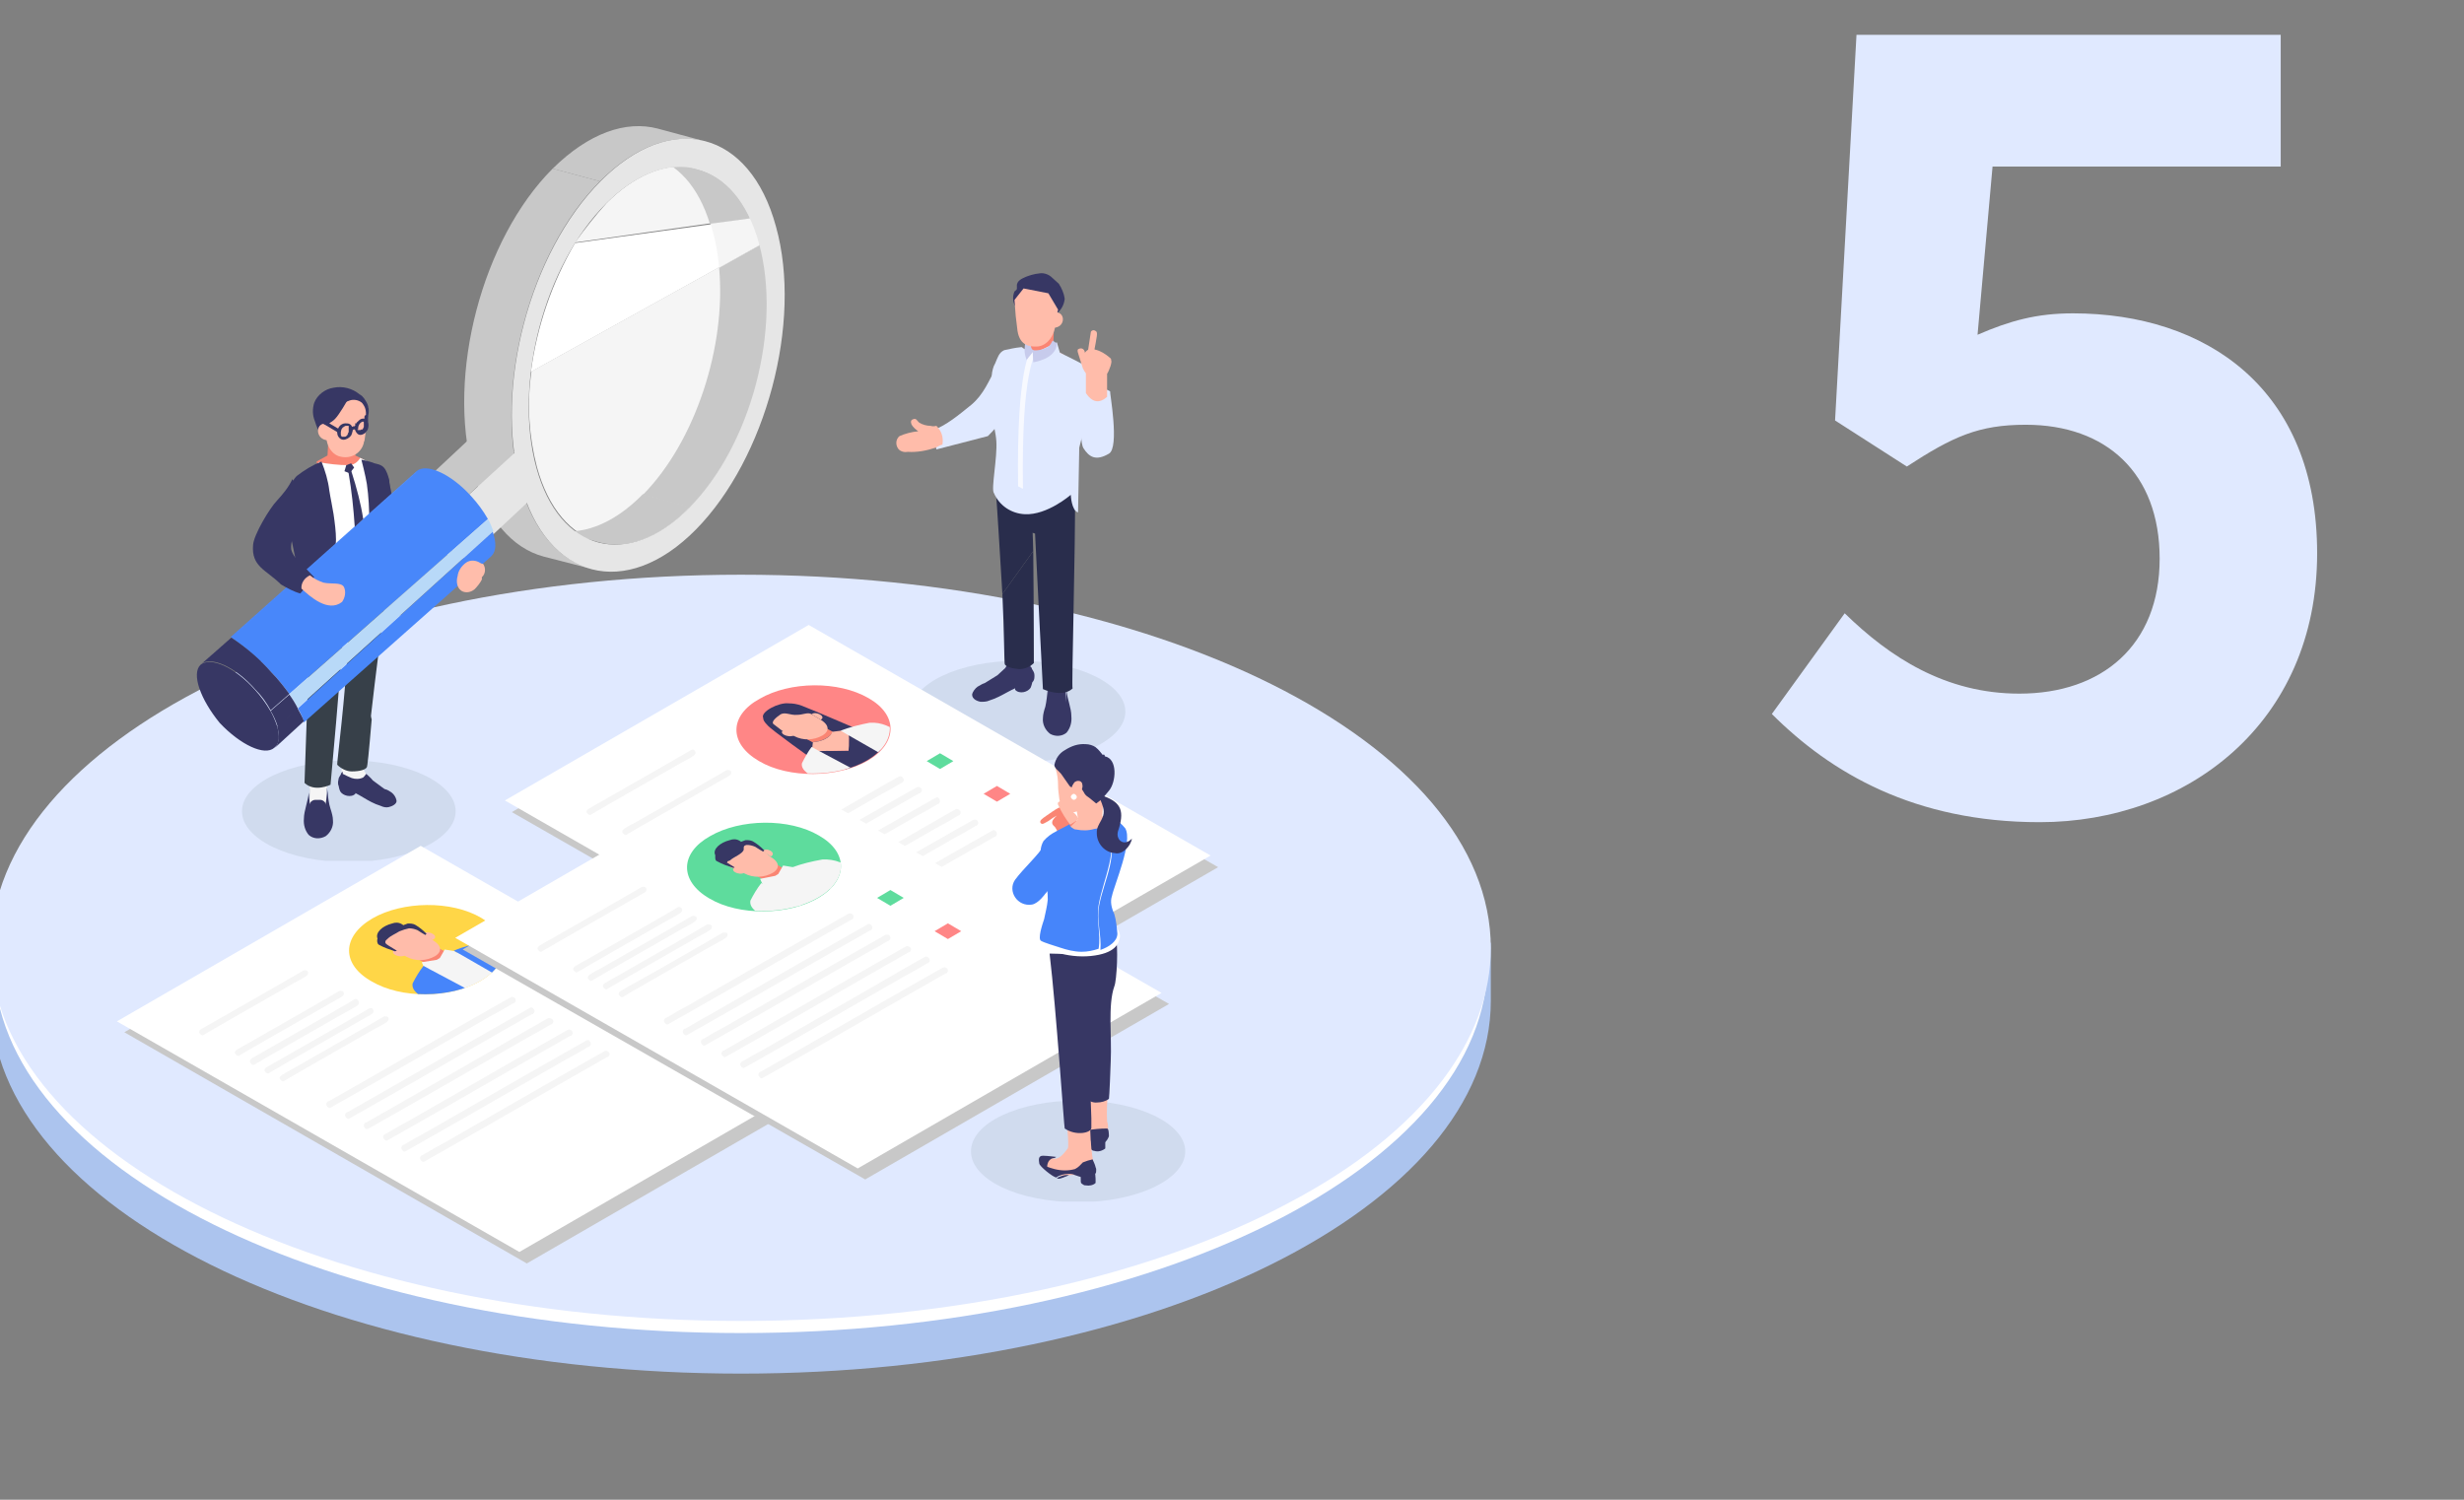 <?xml version="1.0" encoding="UTF-8"?>
<svg id="_レイヤー_1" data-name="レイヤー_1" xmlns="http://www.w3.org/2000/svg" xmlns:xlink="http://www.w3.org/1999/xlink" version="1.1" viewBox="0 0 460 280">
  <rect x="0" y="0" width="460" height="280" fill="#808080" stroke="none"/>
  <!-- Generator: Adobe Illustrator 29.0.0, SVG Export Plug-In . SVG Version: 2.1.0 Build 186)  -->
  <defs>
    <style>
      .st0 {
        fill: none;
      }

      .st1 {
        fill: #4685fa;
      }

      .st2 {
        fill: #ffbdab;
      }

      .st3 {
        fill: #373764;
      }

      .st4 {
        fill: #b8d9f8;
      }

      .st5 {
        fill: #ff8686;
      }

      .st6 {
        fill: #e6e6e6;
      }

      .st7 {
        fill: #ffdbc7;
      }

      .st8 {
        fill: #292d4c;
      }

      .st9 {
        fill: #d0dbee;
      }

      .st10 {
        fill: #5edc9d;
      }

      .st11 {
        fill: #fa8775;
      }

      .st12 {
        clip-path: url(#clippath-1);
      }

      .st13 {
        clip-path: url(#clippath-3);
      }

      .st14 {
        clip-path: url(#clippath-4);
      }

      .st15 {
        clip-path: url(#clippath-2);
      }

      .st16 {
        clip-path: url(#clippath-7);
      }

      .st17 {
        clip-path: url(#clippath-6);
      }

      .st18 {
        clip-path: url(#clippath-8);
      }

      .st19 {
        clip-path: url(#clippath-5);
      }

      .st20 {
        fill: #ffd647;
      }

      .st21 {
        fill: #f7f9ff;
      }

      .st22 {
        fill: #fff;
      }

      .st23 {
        fill: #39487e;
      }

      .st24 {
        fill: #545478;
      }

      .st25 {
        fill: #374049;
      }

      .st26 {
        fill: #ffbcaa;
      }

      .st27 {
        fill: #ff9274;
      }

      .st28 {
        fill: #fa8573;
      }

      .st29 {
        fill: #e0e9ff;
      }

      .st30 {
        fill: #f5f5f5;
      }

      .st31 {
        fill: #c7cbec;
      }

      .st32 {
        fill: #4887fa;
      }

      .st33 {
        fill: #acc4ee;
      }

      .st34 {
        fill: #c8c8c8;
      }

      .st35 {
        clip-path: url(#clippath);
      }
    </style>
    <clipPath id="clippath">
      <rect class="st0" x="170.09" y="123.367" width="40.113" height="18.757"/>
    </clipPath>
    <clipPath id="clippath-1">
      <rect class="st0" x="181.271" y="205.576" width="40.113" height="18.757"/>
    </clipPath>
    <clipPath id="clippath-2">
      <rect class="st0" x="45.176" y="141.962" width="40.113" height="18.757"/>
    </clipPath>
    <clipPath id="clippath-3">
      <rect class="st0" x="95.55" y="118.85" width="131.864" height="75.819"/>
    </clipPath>
    <clipPath id="clippath-4">
      <path class="st0" d="M141.802,130.411c-5.537,3.277-5.65,8.475-.113,11.638,5.537,3.164,14.689,3.164,20.226-.113,5.537-3.277,5.65-8.475.113-11.638-3.051-1.582-6.554-2.486-10.056-2.373-3.616,0-7.006.791-10.169,2.486Z"/>
    </clipPath>
    <clipPath id="clippath-5">
      <rect class="st0" x="23.209" y="159.951" width="131.864" height="75.819"/>
    </clipPath>
    <clipPath id="clippath-6">
      <path class="st0" d="M69.461,171.625c-5.65,3.277-5.65,8.475-.113,11.638,5.537,3.164,14.689,3.164,20.339-.113,5.65-3.277,5.65-8.475.113-11.638-3.051-1.582-6.554-2.486-10.056-2.373-3.616-.113-7.119.791-10.282,2.486Z"/>
    </clipPath>
    <clipPath id="clippath-7">
      <rect class="st0" x="86.381" y="144.497" width="131.864" height="75.819"/>
    </clipPath>
    <clipPath id="clippath-8">
      <path class="st0" d="M132.52,155.944c-5.537,3.277-5.65,8.475-.113,11.751,5.537,3.277,14.689,3.164,20.339-.113,5.65-3.277,5.65-8.475.113-11.751-3.051-1.582-6.554-2.486-10.056-2.373-3.616,0-7.119.904-10.282,2.486Z"/>
    </clipPath>
  </defs>
  <g>
    <rect class="st0" x="301.682" width="160" height="160"/>
    <path class="st29" d="M330.783,133.3l13.6-18.8c8.399,8.199,18.8,15,32.6,15,15.399,0,26.199-9,26.199-25.2,0-16-10-24.999-24.999-24.999-8.8,0-13.601,2.199-22.2,7.8l-13.399-8.601,4-71.999h79.198v24.6h-53.799l-2.8,31.4c6-2.601,11-4,17.8-4,24.799,0,45.599,13.999,45.599,44.799,0,31.8-24.399,50.199-51.799,50.199-23.399,0-38.999-9.2-49.999-20.199Z"/>
  </g>
  <g>
    <rect class="st0" x="-1.682" width="280" height="280"/>
    <g id="_グループ_11916" data-name="グループ_11916">
      <g id="_グループ_11897" data-name="グループ_11897">
        <g id="_グループ_11896" data-name="グループ_11896">
          <path id="_パス_111280" data-name="パス_111280" class="st28" d="M198.205,68.767c-1.582.339-3.277.678-4.746,1.243-.113.113-.339.226-.452.339-.452,0-.678-.113-1.017-.452-.678-.565-.791-1.808-1.582-2.486l-.452-1.469,1.582-.791v-2.147l5.198-1.469c0,.113-.113,3.503-.113,3.616l2.034,1.13-.452,2.486Z"/>
          <path id="_パス_111281" data-name="パス_111281" class="st3" d="M197.188,53.287l-1.356-1.356c-1.13-1.017-3.277-.226-4.633.452-.452.226-.678.565-.678.904,0,.113.113.339.113.452,0,.339-.339.565-.565.678-.452.565,0,2.147,0,2.147,1.13-.904,2.373-1.469,3.729-1.921.452,0,.904-.339,1.356-.226,1.13.565,1.243,2.599,1.695,3.616.565-.565,1.017-1.243,1.243-1.921-.113-1.017-.339-1.921-.904-2.825"/>
          <path id="_パス_111282" data-name="パス_111282" class="st3" d="M197.64,52.948l-1.243-1.13c-.565-.565-1.469-.904-2.26-.791-1.13.113-2.26.452-3.164.904-.452.226-1.017.565-1.13,1.243v.565s0,.226,0,.113h0v.113c-.113.226-.339.339-.452.452-.339.791-.339,1.695,0,2.486.113.339.452.565.791.452,0,0,.113,0,.113-.113.791-.565,1.695-1.13,2.599-1.582.226-.113.339-.113.452-.226q.113,0,.226-.113h.113c.113,0-.226,0,.113,0,.226,0,.452-.113.565-.113s.339-.113.452-.113c-.113,0,.113,0,.113,0-.113-.113.113.113.113.113.113.113.226.226.226.339.113.226.226.565.339.791.226.678.452,1.469.678,2.034.226.339.565.452.904.226l.113-.113c.791-.565,1.356-1.582,1.469-2.712-.113-.904-.565-2.034-1.13-2.825-.226-.226-.565-.226-.904,0-.226.226-.226.565,0,.904.113.113.226.339.226.452.113.226.113.339.226.565.113.452.226.678.226,1.13,0,.339-.113.565-.339.904-.226.339-.452.565-.791.904l1.017.113c0-.113-.113-.113-.113-.226s0,.113,0,0v-.113c-.113-.226-.113-.339-.113-.565-.113-.339-.226-.678-.339-1.017-.226-.678-.565-1.469-1.243-1.921-.452-.226-.904-.339-1.356-.113-.452.113-.678.113-1.13.226-.678.226-1.469.565-2.147,1.017-.452.339-.791.565-1.243.791l.904.452c-.113-.226-.113-.452-.113-.565-.113-.339-.113-.565,0-.904,0-.113,0,.113,0,0s0,0,0,0c.113-.113.226-.226.226-.226.226-.226.339-.452.452-.678v-.452c0-.113,0-.339,0-.226.113-.226.339-.339.452-.339.791-.452,1.582-.678,2.486-.791.565-.113,1.13,0,1.582.452l1.243,1.13c.452.452,1.356-.339.791-.904"/>
          <path id="_パス_111283" data-name="パス_111283" class="st33" d="M276.623,175.999c-10.508-33.333-68.475-58.87-138.305-58.87S10.522,142.552.013,175.999h-1.695v10.847c0,38.531,62.599,69.605,140,69.605s140-31.186,140-69.605v-10.847h-1.695Z"/>
          <path id="_パス_111284" data-name="パス_111284" class="st22" d="M277.753,179.501c0,38.305-62.486,69.379-139.435,69.379S-1.117,217.807-1.117,179.501h278.87Z"/>
          <path id="_パス_111285" data-name="パス_111285" class="st29" d="M278.318,177.016c0,8.588-3.164,16.836-8.927,24.52-6.554,8.701-16.497,16.61-29.04,23.164-25.537,13.559-61.808,21.921-102.034,21.921C61.03,246.62-1.682,215.434-1.682,177.016s62.599-69.718,140-69.718c77.288,0,140,31.186,140,69.718"/>
          <g id="_グループ_11886" data-name="グループ_11886">
            <g id="_グループ_11885" data-name="グループ_11885">
              <g class="st35">
                <g id="_グループ_11884" data-name="グループ_11884">
                  <path id="_パス_111286" data-name="パス_111286" class="st9" d="M210.09,132.859c0,5.198-8.927,9.492-20,9.492s-20-4.294-20-9.492,8.927-9.492,20-9.492,20,4.294,20,9.492"/>
                </g>
              </g>
            </g>
          </g>
          <g id="_グループ_11889" data-name="グループ_11889">
            <g id="_グループ_11888" data-name="グループ_11888">
              <g class="st12">
                <g id="_グループ_11887" data-name="グループ_11887">
                  <path id="_パス_111287" data-name="パス_111287" class="st9" d="M221.271,214.955c0,5.198-8.927,9.492-20,9.492s-20-4.181-20-9.492,8.927-9.492,20-9.492,20,4.294,20,9.492"/>
                </g>
              </g>
            </g>
          </g>
          <g id="_グループ_11892" data-name="グループ_11892">
            <g id="_グループ_11891" data-name="グループ_11891">
              <g class="st15">
                <g id="_グループ_11890" data-name="グループ_11890">
                  <path id="_パス_111288" data-name="パス_111288" class="st9" d="M85.063,151.454c0,5.198-8.927,9.492-20,9.492s-19.887-4.294-19.887-9.492,8.927-9.492,20-9.492,19.887,4.294,19.887,9.492"/>
                </g>
              </g>
            </g>
          </g>
          <path id="_パス_111289" data-name="パス_111289" class="st24" d="M198.318,130.914h-2.147c-.452,0-.565-.339-.565-.565v-1.695c0-.339.339-1.017.565-1.017h2.147c.339,0,.565.678.565,1.017v1.695c0,.226-.226.565-.565.565"/>
          <path id="_パス_111290" data-name="パス_111290" class="st3" d="M195.719,132.27v-4.068l-.113-2.712,3.277-.226.113,7.006h-3.277Z"/>
          <path id="_パス_111291" data-name="パス_111291" class="st3" d="M195.606,128.654c-.113,1.13-.226,2.26-.452,3.277-.226.678-.452,1.469-.452,2.147-.113,1.13.452,2.26,1.356,2.938,1.017.565,2.26.452,3.051-.226.678-.791,1.017-1.921.904-3.051,0-1.582-.791-3.277-.904-4.859l-.226,2.486-2.825.339-.452-3.051Z"/>
          <path id="_パス_111292" data-name="パス_111292" class="st3" d="M197.753,132.383h-.904c-.565,0-1.13-.452-1.13-1.017s.452-1.13,1.017-1.13h1.017c.565,0,1.13.452,1.017,1.13.113.452-.452,1.017-1.017,1.017"/>
          <path id="_パス_111293" data-name="パス_111293" class="st3" d="M186.454,126.62l1.582-2.486.226-2.825,4.181-.339-.113,4.633-5.876,1.017Z"/>
          <path id="_パス_111294" data-name="パス_111294" class="st8" d="M192.781,98.937l.339.113.339-8.814-7.684-.339c.452,5.311.904,13.898,1.356,21.017l5.763-8.023c0-1.243-.113-2.599-.113-3.955"/>
          <path id="_パス_111295" data-name="パス_111295" class="st8" d="M200.691,91.366l-8.927-1.017v8.814l1.469.452c.452,9.492,1.469,29.04,1.469,29.04,0,0,3.616,1.695,5.537-.113-.226-.113.565-26.554.452-37.175"/>
          <path id="_パス_111296" data-name="パス_111296" class="st3" d="M189.618,127.863c0,.226-.113.565-.113.904.791.904,2.486.452,2.938-.452.226-.565.339-1.243.452-1.808l-3.277,1.356Z"/>
          <path id="_パス_111297" data-name="パス_111297" class="st3" d="M186.228,126.055c.339-.339,1.356-1.243,1.356-1.243.226.339.452.565.565.791.678.339,1.469.452,2.26.113.565-.226,1.243-.452,1.808-.791,0,0-.113-.452.226-.452.113.113.226.339.226.452.226.339.452.678.452,1.13s0,.791-.226,1.13c-.452.452-.904.565-1.469.678-2.599.565-4.181,2.147-6.78,2.938-.452.226-1.13.226-1.582.226-.565-.113-1.582-.452-1.582-1.356.113-.565.565-1.13,1.017-1.469.678-.339.678-.452,1.356-.678l2.373-1.469Z"/>
          <path id="_パス_111298" data-name="パス_111298" class="st22" d="M192.668,69.332c.565-.113.678-.791,1.017-2.034l-2.034-.452c-.339.678-.452,1.469-.339,2.373.452.113.904.113,1.356.113"/>
          <path id="_パス_111299" data-name="パス_111299" class="st29" d="M205.324,73.626c-.113-2.034-.339-3.39-1.243-4.294-.904-1.017-5.876-3.277-6.215-3.503l-.565-1.921-4.407,2.147-2.034-1.13v-.113h-.226c-1.13.113-2.147.339-3.164.565-1.017.452-1.243,1.469-1.695,2.486-.339.565-.452,1.13-.565,1.695-.226,1.356.452,1.808.452,3.277,0,1.695-.226,3.503-.226,5.085,0,1.695.452,2.712.565,4.407.226,3.051-1.017,9.04-.452,9.718,1.017,2.373,3.277,3.842,5.763,3.955,4.181.226,8.588-3.616,8.588-3.616,0,0,.113,2.938,1.356,3.277l.226-12.09c.452-2.034,1.13-3.955,2.034-5.876.678-1.243,1.356-2.599,1.808-4.068"/>
          <path id="_パス_111300" data-name="パス_111300" class="st29" d="M186.115,79.501c1.13-1.13,2.147-1.921,2.486-3.616l-2.486-7.571c-1.582,2.938-2.486,5.311-4.746,7.232-2.373,1.921-4.633,3.842-7.345,4.859-.339.113.678,2.599.791,3.503l9.605-2.486c.678-.678,1.243-1.243,1.695-1.921"/>
          <path id="_パス_111301" data-name="パス_111301" class="st26" d="M174.815,79.501c-.452.113-.678.113-1.13,0-.678,0-1.469-.226-2.034-.565-.452-.339-.565-.904-1.13-.678-.452.113-.565.452-.339,1.017.339.565.791.904,1.243,1.243-1.243.113-2.486.452-3.503.904-.678.565-.791,1.582-.226,2.373h0c.452.565,1.243.678,1.808.565,1.695.113,3.503-.226,5.198-.791.452-.226.791-.452,1.243-.565.226-1.469-.226-2.599-1.13-3.503"/>
          <path id="_パス_111302" data-name="パス_111302" class="st8" d="M192.894,102.891l-5.763,8.023c.339,6.667.339,12.994.452,13.107.226.452,1.243.791,2.712.904,1.017,0,2.034-.452,2.712-1.13,0,.226,0-10.734-.113-20.904"/>
          <path id="_パス_111303" data-name="パス_111303" class="st29" d="M207.019,84.699c-2.486,1.469-3.729.565-4.746-1.017-1.017-1.582-.113-11.299-.113-11.299,0,0,1.582-1.243,5.085.678-.113.113,1.808,10.508-.226,11.638"/>
          <path id="_パス_111304" data-name="パス_111304" class="st26" d="M201.369,65.151c.452-.226.904-.113,1.13.452v.113l.904,1.921c.226.339,1.243.791.791,1.017l-.904,1.243c-.226.226-.791-.339-1.13-1.13l-.678-2.147c-.113-.452-.565-1.356-.113-1.469"/>
          <path id="_パス_111305" data-name="パス_111305" class="st26" d="M203.629,66.168l-.113-.339c-.339-.113-.452.339-.452,0l.565-3.729c0-.339.339-.452.565-.452.113,0,.339.113.452.226.339.226,0,1.469-.113,2.26-.113.565-.339,1.808-.452,2.373-.113.226-.113-.226-.452-.339"/>
          <path id="_パス_111306" data-name="パス_111306" class="st26" d="M207.358,67.185s-.565-.339-.678-.339c-.904-.113-.791,1.017-1.13,1.695h-2.712v.113c-.113-.113-.339-.339-.452-.565l-.113-.113c0,.565.226,1.13.452,1.582v3.842c1.13,1.695,2.486,2.034,3.955.678v-4.294c.339-.452,1.13-2.486.678-2.599"/>
          <path id="_パス_111307" data-name="パス_111307" class="st26" d="M207.132,66.733c-.791-.678-1.695-1.243-2.712-1.469-.678-.339-1.582,0-1.921.678,0,.113-.113.226-.113.226h-.339l.113,1.582s0,1.582.904,1.695h.226c.452.452,1.243.565,1.808.452.678-.226,1.017-1.695,1.469-2.147.452-.339,1.356-.452.565-1.017"/>
          <g id="_グループ_11895" data-name="グループ_11895">
            <g id="_グループ_11894" data-name="グループ_11894">
              <g class="st13">
                <g id="_グループ_11893" data-name="グループ_11893">
                  <path id="_パス_111308" data-name="パス_111308" class="st34" d="M170.691,194.669l56.723-32.768-75.141-43.051-56.723,32.768,75.141,43.051Z"/>
                </g>
              </g>
            </g>
          </g>
          <path id="_パス_111309" data-name="パス_111309" class="st22" d="M169.279,192.496l56.723-32.768-75.028-43.051-56.723,32.768,75.028,43.051Z"/>
          <path id="_パス_111310" data-name="パス_111310" class="st30" d="M128.94,140.066l-1.921,1.13-4.52,2.599-5.537,3.164-4.746,2.712c-.791.452-1.469.791-2.373,1.356h0c-.339.226-.452.565-.226.791.226.339.565.452.791.226l1.921-1.13,4.52-2.599,5.537-3.164,4.746-2.712c.791-.452,1.582-.791,2.373-1.356h0c.339-.226.452-.565.226-.904-.113-.226-.452-.339-.791-.113"/>
          <path id="_パス_111311" data-name="パス_111311" class="st30" d="M135.606,143.795l-1.921,1.13-4.52,2.599-5.537,3.164-4.746,2.712c-.791.452-1.582.791-2.373,1.356h0c-.339.226-.452.565-.226.791.226.339.565.452.791.226h0l1.921-1.13,4.52-2.599,5.537-3.164,4.746-2.712c.791-.452,1.469-.791,2.373-1.356h0c.339-.226.452-.565.226-.904-.113-.113-.565-.226-.791-.113"/>
          <path id="_パス_111312" data-name="パス_111312" class="st30" d="M138.431,145.49l-1.921,1.13-4.52,2.599-5.537,3.164-4.746,2.712c-.791.452-1.582.791-2.373,1.356h0c-.339.226-.452.565-.226.791.226.339.565.452.791.226l1.921-1.13,4.52-2.599,5.537-3.164,4.746-2.712c.791-.452,1.469-.791,2.373-1.356h0c.339-.226.452-.565.226-.904-.226-.226-.452-.226-.791-.113"/>
          <path id="_パス_111313" data-name="パス_111313" class="st30" d="M141.143,147.072l-1.921,1.13-4.52,2.599-5.537,3.164-4.746,2.712c-.791.452-1.582.791-2.373,1.356h0c-.339.226-.452.565-.226.791.226.339.565.452.791.226l1.921-1.13,4.52-2.599,5.537-3.164,4.746-2.712c.791-.452,1.582-.791,2.373-1.356h0c.339-.226.452-.565.226-.904-.113-.226-.452-.339-.791-.113"/>
          <path id="_パス_111314" data-name="パス_111314" class="st30" d="M143.968,148.654l-1.921,1.13-4.52,2.599-5.537,3.164-4.746,2.712c-.791.452-1.582.791-2.373,1.356h0c-.339.226-.452.565-.226.791.226.339.565.452.791.226l1.921-1.13,4.52-2.599,5.537-3.164,4.746-2.712c.791-.452,1.582-.791,2.373-1.356h0c.339-.226.452-.565.226-.904-.113-.113-.565-.226-.791-.113"/>
          <path id="_パス_111315" data-name="パス_111315" class="st30" d="M167.697,145.038l-3.39,1.921-8.023,4.633c-3.277,1.921-6.554,3.729-9.831,5.65l-8.475,4.859c-1.469.791-2.712,1.469-4.181,2.373h-.113c-.339.226-.452.565-.226.904s.452.452.791.226l3.39-1.921,8.136-4.633,9.831-5.65,8.475-4.859c1.469-.791,2.712-1.469,4.181-2.373h.113c.339-.226.452-.565.226-.904-.226-.339-.565-.452-.904-.226"/>
          <path id="_パス_111316" data-name="パス_111316" class="st30" d="M171.2,146.959l-3.39,1.921-8.136,4.633-9.831,5.65-8.475,4.859c-1.469.791-2.712,1.582-4.181,2.373h-.113c-.339.226-.452.565-.226.904s.452.452.791.226l3.39-1.921,8.136-4.633,9.831-5.65,8.475-4.859c1.469-.791,2.712-1.582,4.181-2.373h.113c.339-.226.452-.565.226-.904-.226-.226-.565-.339-.791-.226"/>
          <path id="_パス_111317" data-name="パス_111317" class="st30" d="M174.589,148.993l-3.39,1.921-8.136,4.633-9.831,5.65-8.475,4.859c-1.469.791-2.712,1.469-4.181,2.373h-.113c-.339.226-.452.565-.226.904s.452.452.791.226l3.39-1.921,8.136-4.633,9.831-5.65,8.475-4.859c1.469-.791,2.712-1.469,4.181-2.373h.113c.339-.226.452-.565.226-.904-.113-.339-.452-.452-.791-.226"/>
          <path id="_パス_111318" data-name="パス_111318" class="st30" d="M178.318,151.14l-3.39,1.921-8.023,4.633-9.831,5.65-8.475,4.859c-1.469.791-2.712,1.582-4.181,2.373h-.113c-.339.226-.452.565-.226.904s.565.452.791.226l3.39-1.921,8.136-4.633,9.831-5.65,8.475-4.859c1.469-.791,2.712-1.469,4.181-2.373h.113c.339-.226.452-.565.226-.904-.226-.339-.678-.452-.904-.226"/>
          <path id="_パス_111319" data-name="パス_111319" class="st30" d="M181.708,153.061l-3.39,1.921-8.136,4.633-9.831,5.65-8.475,4.859c-1.469.791-2.712,1.582-4.181,2.373h-.113c-.339.226-.452.565-.226.904s.452.452.791.226l3.39-1.921,8.136-4.633,9.831-5.65,8.475-4.859c1.469-.791,2.712-1.469,4.181-2.373h.113c.339-.226.452-.565.226-.904,0-.226-.452-.339-.791-.226"/>
          <path id="_パス_111320" data-name="パス_111320" class="st30" d="M185.211,155.095l-3.39,1.921-8.136,4.633-9.831,5.65-8.475,4.859c-1.469.791-2.712,1.582-4.181,2.373h-.113c-.339.226-.452.565-.226.904s.565.452.791.226l3.39-1.921,8.136-4.633,9.831-5.65,8.475-4.859c1.469-.791,2.712-1.469,4.181-2.373h.113c.339-.226.452-.565.226-.904-.226-.339-.452-.452-.791-.226"/>
          <path id="_パス_111321" data-name="パス_111321" class="st5" d="M141.708,142.1c5.537,3.277,14.689,3.164,20.339-.113,5.537-3.277,5.65-8.475.113-11.638-5.65-3.277-14.689-3.164-20.339.113-5.763,3.164-5.763,8.362-.113,11.638"/>
        </g>
      </g>
      <g id="_グループ_11899" data-name="グループ_11899">
        <g class="st14">
          <g id="_グループ_11898" data-name="グループ_11898">
            <path id="_パス_111322" data-name="パス_111322" class="st3" d="M142.48,134.027c-.565-1.13,2.938-2.938,4.746-2.712.791,0,1.582.113,2.486.452,1.017.339,11.525,4.859,11.525,4.859l-4.068,1.582-2.034,1.582-3.164,2.147s-8.136-5.763-8.701-6.554c-.678-.678-.791-1.017-.791-1.356"/>
            <path id="_パス_111323" data-name="パス_111323" class="st3" d="M158.412,140.129h.339-.339c.113-1.243,0-2.373.113-3.616l6.893,4.068-6.215,3.729-7.232-4.068,6.441-.113Z"/>
            <path id="_パス_111324" data-name="パス_111324" class="st28" d="M151.632,138.547l-1.243-.678,3.616-2.034,1.469.791c-.339.904-2.147,1.921-3.842,1.921"/>
            <path id="_パス_111325" data-name="パス_111325" class="st26" d="M151.632,139.677l.113-1.017h.113l-.226-.113c1.695,0,3.503-.904,3.729-1.921h0l1.808-.226h.904l.452.226c-.113,1.243,0,2.373-.113,3.503l-6.554.113-.339-.226.113-.339Z"/>
            <path id="_パス_111326" data-name="パス_111326" class="st26" d="M151.519,133.349c.565.339,1.13.678,1.695,1.017,2.147,1.356,1.13,2.486.339,2.938-1.582.904-3.616,1.017-5.311.113-.678-.452-2.26-1.017-2.26-1.017l-1.469-1.13c-.791-.452.565-1.469,1.243-1.921.904-.452,1.808.226,3.051.113,1.13,0,2.034-.565,2.712-.113"/>
            <path id="_パス_111327" data-name="パス_111327" class="st30" d="M154.005,146.23c-3.051-1.469-4.52-2.486-4.294-3.729.565-1.13,1.13-2.147,1.808-3.051l1.243.678,7.006,3.729.113.113-4.859,2.825c-.339-.226-.791-.452-1.017-.565"/>
            <path id="_パス_111328" data-name="パス_111328" class="st26" d="M146.435,136.287l1.808,1.017c-1.243.565-3.164-.565-1.808-1.017"/>
            <path id="_パス_111329" data-name="パス_111329" class="st26" d="M151.519,133.349c.791-.678,2.825.452,1.695,1.017l-1.695-1.017Z"/>
            <path id="_パス_111330" data-name="パス_111330" class="st30" d="M168.694,137.304c-2.486-1.695-4.068-2.486-6.328-2.373-1.808.339-3.616.791-5.424,1.469l1.13.678,6.328,3.616s.226-.113.226,0l4.746-2.712c-.113-.339-.452-.452-.678-.678"/>
          </g>
        </g>
      </g>
      <g id="_グループ_11904" data-name="グループ_11904">
        <g id="_グループ_11903" data-name="グループ_11903">
          <path id="_パス_111332" data-name="パス_111332" class="st10" d="M175.493,143.569l2.486-1.469-2.486-1.469-2.486,1.469,2.486,1.469Z"/>
          <path id="_パス_111333" data-name="パス_111333" class="st5" d="M186.115,149.671l2.486-1.469-2.486-1.469-2.486,1.469,2.486,1.469Z"/>
          <g id="_グループ_11902" data-name="グループ_11902">
            <g id="_グループ_11901" data-name="グループ_11901">
              <g class="st19">
                <g id="_グループ_11900" data-name="グループ_11900">
                  <path id="_パス_111334" data-name="パス_111334" class="st34" d="M98.35,235.883l56.723-32.768-75.141-43.164-56.723,32.768,75.141,43.164Z"/>
                </g>
              </g>
            </g>
          </g>
          <path id="_パス_111335" data-name="パス_111335" class="st22" d="M96.962,233.739l56.723-32.768-75.141-43.051-56.723,32.768,75.141,43.051Z"/>
          <path id="_パス_111336" data-name="パス_111336" class="st30" d="M56.623,181.196l-1.921,1.13-4.52,2.599-5.537,3.164-4.746,2.712c-.791.452-1.469.791-2.373,1.356h0c-.339.226-.452.565-.226.791.226.339.565.452.791.226l1.921-1.13,4.52-2.599,5.537-3.164,4.746-2.712c.791-.452,1.582-.791,2.373-1.356h0c.339-.226.452-.565.226-.904-.113-.113-.452-.226-.791-.113"/>
          <path id="_パス_111337" data-name="パス_111337" class="st30" d="M63.29,185.038l-1.921,1.13-4.52,2.599-5.537,3.164-4.746,2.712c-.791.452-1.469.791-2.373,1.356h0c-.339.226-.452.565-.226.791.226.339.565.452.791.226l1.921-1.13,4.52-2.599,5.537-3.164,4.746-2.712c.791-.452,1.469-.791,2.373-1.356h0c.339-.226.452-.565.226-.904-.113-.113-.452-.226-.791-.113"/>
          <path id="_パス_111338" data-name="パス_111338" class="st30" d="M66.115,186.62l-1.921,1.13-4.52,2.599-5.537,3.164-4.746,2.712c-.791.452-1.469.791-2.373,1.356h0c-.339.226-.452.565-.226.904.226.339.452.452.791.226l1.921-1.13,4.52-2.599,5.537-3.164,4.746-2.712c.791-.452,1.582-.791,2.373-1.356h0c.339-.226.452-.565.226-.904-.226-.339-.565-.452-.791-.226"/>
          <path id="_パス_111339" data-name="パス_111339" class="st30" d="M68.827,188.315l-1.921,1.13-4.52,2.599-5.537,3.164-4.746,2.712c-.791.452-1.469.791-2.373,1.356h0c-.339.226-.452.565-.226.791.226.339.565.452.791.226l1.921-1.13,4.52-2.599,5.537-3.164,4.746-2.712c.791-.452,1.469-.791,2.373-1.356h0c.339-.226.452-.565.226-.904-.113-.226-.452-.339-.791-.113"/>
          <path id="_パス_111340" data-name="パス_111340" class="st30" d="M71.652,189.784l-1.921,1.13-4.52,2.599-5.537,3.164-4.746,2.712c-.791.452-1.469.791-2.373,1.356h0c-.339.226-.452.565-.226.791.226.339.565.452.791.226l1.921-1.13,4.52-2.599,5.537-3.164,4.746-2.712c.791-.452,1.582-.791,2.373-1.356h0c.339-.226.452-.565.226-.904-.113-.113-.565-.226-.791-.113"/>
          <path id="_パス_111341" data-name="パス_111341" class="st30" d="M95.38,186.168l-3.39,1.921-8.136,4.633-9.831,5.65-8.475,4.859c-1.469.791-2.712,1.582-4.181,2.373h-.113c-.339.226-.452.565-.226.904.226.339.565.452.791.226l3.39-1.921,8.136-4.633,9.831-5.65,8.475-4.859c1.469-.791,2.712-1.469,4.181-2.373h.113c.339-.226.452-.565.226-.904-.113-.226-.565-.339-.791-.226"/>
          <path id="_パス_111342" data-name="パス_111342" class="st30" d="M98.883,188.202l-3.39,1.921-8.136,4.633-9.831,5.65-8.475,4.859c-1.469.791-2.712,1.582-4.181,2.373h-.113c-.339.226-.452.565-.226.904.226.339.452.452.791.226l3.39-1.921,8.136-4.633,9.831-5.65,8.475-4.859c1.469-.791,2.712-1.582,4.181-2.373h.113c.339-.226.452-.565.226-.904-.226-.339-.565-.452-.791-.226"/>
          <path id="_パス_111343" data-name="パス_111343" class="st30" d="M102.273,190.123l-3.39,1.921-8.023,4.633-9.831,5.65-8.475,4.859c-1.469.791-2.712,1.582-4.181,2.373h-.113c-.339.226-.452.565-.226.904.226.339.452.452.791.226l3.39-1.921,8.136-4.633,9.831-5.65,8.475-4.859c1.469-.791,2.712-1.469,4.181-2.373h.113c.339-.226.452-.565.226-.904-.226-.226-.678-.339-.904-.226"/>
          <path id="_パス_111344" data-name="パス_111344" class="st30" d="M106.002,192.27l-3.39,1.921-8.136,4.633-9.831,5.65-8.475,4.859c-1.469.791-2.712,1.469-4.181,2.373h-.113c-.339.226-.452.565-.226.904.226.339.565.452.791.226l3.39-1.921,8.136-4.633,9.831-5.65,8.475-4.859c1.469-.791,2.712-1.582,4.181-2.373h.113c.339-.226.452-.565.226-.904-.226-.226-.452-.339-.791-.226"/>
          <path id="_パス_111345" data-name="パス_111345" class="st30" d="M109.392,194.304l-3.39,1.921-8.136,4.633-9.831,5.65-8.475,4.859c-1.469.791-2.712,1.469-4.181,2.373h-.113c-.339.226-.452.565-.226.904.226.339.452.452.791.226l3.39-1.921,8.136-4.633,9.831-5.65,8.475-4.859c1.469-.791,2.712-1.469,4.181-2.373h.113c.339-.226.452-.565.226-.904-.113-.339-.452-.452-.791-.226"/>
          <path id="_パス_111346" data-name="パス_111346" class="st30" d="M112.894,196.225l-3.39,1.921-8.136,4.633-9.831,5.65-8.475,4.859c-1.469.791-2.712,1.469-4.181,2.373h-.113c-.339.226-.452.565-.226.904.226.339.565.452.791.226l3.39-1.921,8.136-4.633,9.831-5.65,8.475-4.859c1.469-.791,2.712-1.582,4.181-2.373h.113c.339-.226.452-.565.226-.904-.226-.226-.452-.339-.791-.226"/>
          <path id="_パス_111347" data-name="パス_111347" class="st20" d="M69.392,183.23c5.537,3.277,14.689,3.164,20.339-.113,5.537-3.277,5.65-8.475.113-11.751-5.537-3.277-14.689-3.164-20.339.113-5.763,3.39-5.763,8.588-.113,11.751"/>
        </g>
      </g>
      <g id="_グループ_11906" data-name="グループ_11906">
        <g class="st17">
          <g id="_グループ_11905" data-name="グループ_11905">
            <path id="_パス_111348" data-name="パス_111348" class="st28" d="M84.037,178.178l-3.729,2.147-2.26-1.243,3.729-2.147,2.26,1.243Z"/>
            <path id="_パス_111349" data-name="パス_111349" class="st26" d="M73.867,177.274c-1.469.565.678,1.808,1.921,1.017l-1.921-1.017Z"/>
            <path id="_パス_111350" data-name="パス_111350" class="st26" d="M79.291,174.449c.452.226.904.565,1.582,1.13,2.147,1.356,1.13,2.486.339,2.938-1.582.904-3.616,1.017-5.311.113-.678-.452-2.26-1.017-2.26-1.017l-2.599-1.243.339-1.13,4.746-2.599,3.164,1.808Z"/>
            <path id="_パス_111351" data-name="パス_111351" class="st26" d="M78.952,174.336c1.017-.791,3.277.452,1.808,1.13l-1.808-1.13Z"/>
            <path id="_パス_111352" data-name="パス_111352" class="st3" d="M70.478,175.24c-.452-1.13.904-2.373,2.712-2.825.565-.226,1.243-.226,1.808.113.113.113.339.113.226.226.339-.113.565-.226.904-.339.452,0,.904,0,1.356.226.791.452,1.469,1.017,2.147,1.695l-.226.226s-1.356-.791-1.469-.904c-.565-.226-1.017-.339-1.582-.339-.565.113-1.243.339-1.808.565-.678.452-1.582.791-2.147,1.356-.226.226-.452.339-.452.565-.113.339.339.565.678.791l1.469.904-.339.113c-1.017-.339-2.034-.678-3.051-1.243-.339-.226-.339-.904-.226-1.13"/>
            <path id="_パス_111353" data-name="パス_111353" class="st30" d="M79.517,180.89h-.226l-.565-1.243,2.825-.452.565-.339.904-1.582,2.034.339s0,.113.113.226l.678-.226,7.345,4.294-6.328,3.616-7.684-4.294.339-.339Z"/>
            <path id="_パス_111354" data-name="パス_111354" class="st1" d="M81.325,187.444c-3.164-1.469-4.52-2.486-4.294-3.842.565-1.13,1.243-2.26,2.034-3.277l1.243.678,7.232,3.842.113.113-5.198,2.938c-.452,0-.791-.226-1.13-.452"/>
            <path id="_パス_111355" data-name="パス_111355" class="st1" d="M97.031,178.404c-2.486-1.808-4.294-2.599-6.667-2.486-1.921.339-3.842.791-5.65,1.582l1.243.678,6.667,3.842s.226-.113.339,0l5.198-2.938c-.565-.226-.904-.452-1.13-.678"/>
          </g>
        </g>
      </g>
      <g id="_グループ_11911" data-name="グループ_11911">
        <g id="_グループ_11910" data-name="グループ_11910">
          <path id="_パス_111357" data-name="パス_111357" class="st10" d="M103.177,184.699l2.486-1.469-2.486-1.469-2.486,1.469,2.486,1.469Z"/>
          <path id="_パス_111358" data-name="パス_111358" class="st5" d="M113.798,190.914l2.599-1.469-2.599-1.469-2.486,1.469,2.486,1.469Z"/>
          <g id="_グループ_11909" data-name="グループ_11909">
            <g id="_グループ_11908" data-name="グループ_11908">
              <g class="st16">
                <g id="_グループ_11907" data-name="グループ_11907">
                  <path id="_パス_111359" data-name="パス_111359" class="st34" d="M161.523,220.203l56.723-32.768-75.141-42.938-56.723,32.768,75.141,42.938Z"/>
                </g>
              </g>
            </g>
          </g>
          <path id="_パス_111360" data-name="パス_111360" class="st22" d="M160.126,218.146l56.723-32.768-75.141-43.051-56.723,32.768,75.141,43.051Z"/>
          <path id="_パス_111361" data-name="パス_111361" class="st30" d="M119.787,165.603l-1.921,1.13-4.52,2.599-5.537,3.164-4.746,2.712c-.791.452-1.469.791-2.373,1.356h0c-.339.226-.452.565-.226.791.226.339.565.452.791.226l1.921-1.13,4.52-2.599,5.537-3.164,4.746-2.712c.791-.452,1.469-.791,2.373-1.356h0c.339-.226.452-.565.226-.904-.113-.113-.565-.226-.791-.113"/>
          <path id="_パス_111362" data-name="パス_111362" class="st30" d="M126.454,169.445l-1.921,1.13-4.52,2.599-5.537,3.164-4.746,2.712c-.791.452-1.469.791-2.373,1.356h0c-.339.226-.452.565-.226.791.226.339.565.452.791.226l1.921-1.13,4.52-2.599,5.537-3.164,4.746-2.712c.791-.452,1.582-.791,2.373-1.356h0c.339-.226.452-.565.226-.904-.226-.226-.565-.339-.791-.113"/>
          <path id="_パス_111363" data-name="パス_111363" class="st30" d="M129.166,171.027l-1.921,1.13-4.52,2.599-5.537,3.164-4.746,2.712c-.791.452-1.582.791-2.373,1.356h0c-.339.226-.452.565-.226.791.226.339.565.452.791.226l1.921-1.13,4.52-2.599,5.537-3.164,4.746-2.712c.791-.452,1.582-.791,2.373-1.356h0c.339-.226.452-.565.226-.904-.113-.113-.452-.226-.791-.113"/>
          <path id="_パス_111364" data-name="パス_111364" class="st30" d="M131.991,172.609l-1.921,1.13-4.52,2.599-5.537,3.164-4.746,2.712c-.791.452-1.469.791-2.373,1.356h0c-.339.226-.452.565-.226.791.226.339.565.452.791.226l1.921-1.13,4.52-2.599,5.537-3.164,4.746-2.712c.791-.452,1.582-.791,2.373-1.356h0c.339-.226.452-.565.226-.904-.113-.113-.565-.226-.791-.113"/>
          <path id="_パス_111365" data-name="パス_111365" class="st30" d="M134.815,174.191l-1.921,1.13-4.52,2.599-5.537,3.164-4.633,2.599c-.791.452-1.469.791-2.373,1.356h0c-.339.226-.452.565-.226.791.226.339.565.452.791.226l1.921-1.13,4.52-2.599,5.537-3.164,4.746-2.712c.791-.452,1.582-.791,2.373-1.356h0c.339-.226.452-.565.226-.904-.339-.113-.678-.113-.904,0"/>
          <path id="_パス_111366" data-name="パス_111366" class="st30" d="M158.431,170.575l-3.39,1.921-8.136,4.633-9.831,5.65-8.475,4.859c-1.469.791-2.712,1.469-4.181,2.373h-.113c-.339.226-.452.565-.226.904.226.339.452.452.791.226l3.39-1.921,8.136-4.633,9.831-5.65,8.475-4.859c1.469-.791,2.712-1.469,4.181-2.373h.113c.339-.226.452-.565.226-.904-.113-.226-.452-.339-.791-.226"/>
          <path id="_パス_111367" data-name="パス_111367" class="st30" d="M161.934,172.609l-3.39,1.921-8.136,4.633-9.831,5.65-8.475,4.859c-1.469.791-2.712,1.582-4.181,2.373h-.113c-.339.226-.452.565-.226.904s.452.452.791.226l3.39-1.921,8.136-4.633,9.831-5.65,8.475-4.859c1.469-.791,2.712-1.582,4.181-2.373h.113c.339-.226.452-.565.226-.904-.113-.339-.565-.452-.791-.226"/>
          <path id="_パス_111368" data-name="パス_111368" class="st30" d="M165.324,174.53l-3.39,1.921-8.136,4.633-9.831,5.65-8.475,4.859c-1.469.791-2.712,1.469-4.181,2.373h-.113c-.339.226-.452.565-.226.904s.452.452.791.226l3.39-1.921,8.136-4.633,9.831-5.65,8.475-4.859c1.469-.791,2.712-1.469,4.181-2.373h.113c.339-.226.452-.565.226-.904,0-.226-.452-.339-.791-.226"/>
          <path id="_パス_111369" data-name="パス_111369" class="st30" d="M169.166,176.677l-3.39,1.921-8.136,4.633-9.831,5.65-8.475,4.859c-1.469.791-2.712,1.582-4.181,2.373h-.113c-.339.226-.452.565-.226.904s.452.452.791.226l3.39-1.921,8.136-4.633,9.831-5.65,8.475-4.859c1.469-.791,2.712-1.582,4.181-2.373h.113c.339-.226.452-.565.226-.904-.226-.226-.565-.339-.791-.226"/>
          <path id="_パス_111370" data-name="パス_111370" class="st30" d="M172.555,178.711l-3.39,1.921-8.023,4.633-9.831,5.65-8.475,4.859c-1.469.791-2.712,1.469-4.181,2.373h-.113c-.339.226-.452.565-.226.904s.452.452.791.226l3.39-1.921,8.136-4.633,9.831-5.65,8.475-4.859c1.469-.791,2.712-1.469,4.181-2.373h.113c.339-.226.452-.565.226-.904-.226-.339-.565-.452-.904-.226"/>
          <path id="_パス_111371" data-name="パス_111371" class="st30" d="M176.058,180.631l-3.39,1.921-8.136,4.633-9.831,5.65-8.475,4.859c-1.469.791-2.712,1.582-4.181,2.373h-.113c-.339.226-.452.565-.226.904s.452.452.791.226l3.39-1.921,8.136-4.633,9.831-5.65,8.475-4.859c1.469-.791,2.712-1.582,4.181-2.373h.113c.339-.226.452-.565.226-.904-.226-.226-.452-.339-.791-.226"/>
          <path id="_パス_111372" data-name="パス_111372" class="st10" d="M132.443,167.75c5.537,3.277,14.689,3.164,20.339-.113,5.537-3.277,5.65-8.475.113-11.638-5.537-3.277-14.689-3.164-20.339.113-5.65,3.164-5.763,8.362-.113,11.638"/>
        </g>
      </g>
      <g id="_グループ_11913" data-name="グループ_11913">
        <g class="st18">
          <g id="_グループ_11912" data-name="グループ_11912">
            <path id="_パス_111373" data-name="パス_111373" class="st28" d="M147.097,162.611l-3.616,2.147-2.26-1.243,3.729-2.147,2.147,1.243Z"/>
            <path id="_パス_111374" data-name="パス_111374" class="st26" d="M137.266,161.933c-1.243.565.678,1.582,1.695,1.017l-1.695-1.017Z"/>
            <path id="_パス_111375" data-name="パス_111375" class="st26" d="M142.351,158.882c.452.226.904.565,1.582,1.13,2.147,1.356,1.13,2.486.339,2.938-1.582.904-3.616,1.017-5.311.113-.678-.452-2.26-1.017-2.26-1.017l-2.599-1.356.339-1.13,4.746-2.599,3.164,1.921Z"/>
            <path id="_パス_111376" data-name="パス_111376" class="st26" d="M142.238,158.882c.904-.791,2.825.339,1.695,1.017l-1.695-1.017Z"/>
            <path id="_パス_111377" data-name="パス_111377" class="st3" d="M133.537,159.673c-.565-1.13.904-2.373,2.712-2.825.565-.226,1.243-.226,1.808.113.113.113.339.113.226.226.339-.113.565-.226.904-.339.452,0,.904,0,1.356.226.791.452,1.469,1.017,2.147,1.695l-.226.226s-1.356-.791-1.469-.904c-.565-.226-1.017-.339-1.582-.339-.678.113-.565.452-.565.791,0,.791-1.921,1.469-2.486,2.034-.226.226-.565.113-.565.339-.113.339-.452-.113-.113.113l1.469.904-.226.113c-1.017-.339-2.034-.678-3.051-1.243-.452-.113-.339-.904-.339-1.13"/>
            <path id="_パス_111378" data-name="パス_111378" class="st30" d="M142.69,165.323h-.226l-.565-1.243,2.825-.565.565-.339.904-1.582,2.034.339s0,.113.113.226l.791-.339,7.345,4.294-6.441,3.729-7.797-4.181.452-.339Z"/>
            <path id="_パス_111379" data-name="パス_111379" class="st30" d="M144.385,171.99c-3.164-1.469-4.52-2.486-4.294-3.842.565-1.13,1.243-2.26,2.034-3.277l1.243.678,7.232,3.842.113.113-5.198,2.938c-.452-.226-.791-.339-1.13-.452"/>
            <path id="_パス_111380" data-name="パス_111380" class="st30" d="M160.204,162.95c-2.486-1.808-4.294-2.599-6.667-2.486-1.921.339-3.842.791-5.65,1.469l1.243.678,6.667,3.842s.226-.113.339,0l5.198-2.938c-.678-.226-1.017-.565-1.13-.565"/>
          </g>
        </g>
      </g>
      <g id="_グループ_11915" data-name="グループ_11915">
        <g id="_グループ_11914" data-name="グループ_11914">
          <path id="_パス_111382" data-name="パス_111382" class="st10" d="M166.228,169.106l2.486-1.469-2.486-1.469-2.486,1.469,2.486,1.469Z"/>
          <path id="_パス_111383" data-name="パス_111383" class="st5" d="M176.962,175.321l2.486-1.469-2.486-1.469-2.486,1.469,2.486,1.469Z"/>
          <path id="_パス_111384" data-name="パス_111384" class="st7" d="M203.855,208.202c-.226-.113-.452-.113-.678.113-.339.339-.452.678-.565,1.13,0,.339.113.452.226.791.113.452.339.904.565,1.469.226.113.226-.452.904-.904.565-.339.339-.226.226-.452l-.678-2.147Z"/>
          <path id="_パス_111385" data-name="パス_111385" class="st27" d="M203.403,210.123v-3.503c-.565-.113-.904.113-1.243.452-.226,1.017-.339,2.034-.339,3.051.113.452.791.791,1.017,1.356l.565-1.356Z"/>
          <path id="_パス_111386" data-name="パス_111386" class="st26" d="M202.951,203.569s.452,4.181.339,5.537c0,.678-.452,1.356-.226,1.921.339.678.904,1.243,1.582,1.356.678.113,2.034-.226,2.147-.904.113-.678.113-1.469-.113-2.147-.113-1.921,0-3.955.226-5.876l-3.955.113Z"/>
          <path id="_パス_111387" data-name="パス_111387" class="st3" d="M204.194,212.722l-.678.226c.113.226,0,1.243,0,1.469.226.226.452.452.791.452.678.226,1.469,0,2.034-.452v-2.147l-2.147.452Z"/>
          <path id="_パス_111388" data-name="パス_111388" class="st3" d="M203.516,212.948c.678.678,1.808.791,2.599.452.452-.339.678-.678.904-1.243,0-.226,0-1.469-.339-1.469-1.243,0-2.486.113-3.729.339-.113.452-.113.678-.113,1.13.113.226.339.565.678.791"/>
          <path id="_パス_111389" data-name="パス_111389" class="st3" d="M202.273,219.276l-.565.226c.113.226,0,1.13.113,1.356.113.113.226.226.452.339.113.113.339.113.452.113.565.113,1.356,0,1.808-.452v-.791c0-.452-.113-1.13-.113-1.13l-2.147.339Z"/>
          <path id="_パス_111390" data-name="パス_111390" class="st26" d="M203.968,216.225c-.339-2.26-.452-4.633-.452-6.893l-4.52-1.017s.678,5.537.339,6.102c-.452.565-1.356,1.921-2.373,1.921-.565-.113-1.356-.113-1.921,0-.226.113-.452.452-.452.565s0,.339.113.452c.339.452.565,1.017,1.017,1.469,1.695,1.356,4.181.113,6.102.678.791.226,1.808.452,2.373-.226.452-.565-.113-2.373-.226-3.051"/>
          <path id="_パス_111391" data-name="パス_111391" class="st3" d="M204.646,218.372c0-.113,0-.226-.113-.452-.113-.565-.339-.904-.565-1.469-.565.113-1.243.339-1.808.565-.452.452-.791.904-1.469,1.243-1.243.339-2.486.339-3.842,0-1.243-.339-1.356-.452-1.356-.452,0,0,0-1.356,1.13-1.582.226,0,.452-.113.565-.226,0,0-1.695-.226-2.486-.226-.904,0-.791.791-.678,1.469.113.565,2.486,2.486,3.164,2.599h0c.565-.452,1.469-.678,2.26-.678.452,0,.791,0,1.243.226.565.226,1.017.339,1.582.452.339.113.678.113,1.13,0,.565-.113.904-.452,1.13-.791.113-.113.113-.339.113-.678"/>
          <path id="_パス_111392" data-name="パス_111392" class="st3" d="M197.301,219.953c.113.113.339.113.452.113.565-.113,1.017-.339,1.582-.565.113-.113.226-.113.339-.113-.904-.113-1.808.226-2.373.565"/>
          <path id="_パス_111393" data-name="パス_111393" class="st3" d="M208.262,174.869c.565,1.582.226,8.249-.226,9.266-1.243,3.503-.452,9.379-.678,14.011-.226,6.554-.339,7.006-.339,7.006-.565.452-1.469.678-2.147.678-.904.113-1.808-.339-2.373-1.017l-.339-16.045c-.226-1.13-.452-2.373-.565-3.503l-.452-5.424,7.119-4.972Z"/>
          <path id="_パス_111394" data-name="パス_111394" class="st3" d="M195.945,178.033l9.492.226c.113,1.13,0,2.26-.226,3.39-.452,2.034-1.243,3.955-1.582,5.989-.452,1.808-.678,3.729-.565,5.65.113,2.034.226,4.068.339,5.989.113,3.164.226,6.328.339,9.492v1.808c0,.904-2.825,1.582-4.972.113-.113-.113-1.582-22.26-2.825-32.655"/>
          <path id="_パス_111395" data-name="パス_111395" class="st22" d="M197.64,156.903c.791-.339,1.695-.791,1.695-.791,0,0-.226,3.842,1.469,3.842,1.582,0,7.571-2.034,7.571-2.034-1.017,4.294-1.469,8.701-1.469,13.107,0,.452,2.486,2.486,2.147,4.068-.226,1.13-.904,2.938-5.424,3.39-4.52.452-8.701-1.356-9.04-1.921-.226-.339,1.808-3.503,2.147-7.006.113-2.147-.226-4.407-1.017-6.328l1.921-6.328Z"/>
          <path id="_パス_111396" data-name="パス_111396" class="st28" d="M197.301,152.27c-1.017.904-1.13,1.469-.452,2.034.339.226,1.017,2.147,1.582,2.147,1.13-.452,2.147-1.017,3.051-1.695.678-.452-.678-1.808-2.373-3.729-.452-1.243-2.373.339-3.729,1.243-.791.565-1.356.904-1.13,1.356.339.452.791,0,1.469-.339.339-.226.904-.678,1.582-1.017"/>
          <path id="_パス_111397" data-name="パス_111397" class="st26" d="M201.369,152.948c-.226-.565-.678-1.13-1.243-1.469-.452-.339-1.017-.678-1.469-1.243-.113-.226-.226-.452-.339-.452-.113-.226-.452-.226-.565-.113-.339.113-.339.452-.113.791.565,1.243,1.356,2.486,2.147,3.503l1.582-1.017Z"/>
          <path id="_パス_111398" data-name="パス_111398" class="st26" d="M197.753,141.987c-.452.452-.678,1.017-.678,1.582.339,1.017.452,2.034.452,3.051,0,.791.113,1.582.226,2.486.113,1.017.791,1.921,1.695,2.486.452.113,1.13.113,1.582-.113l.226,1.469-1.808,1.808,4.294,2.034,3.955-1.017-.226-2.825-1.695-.565s.226-3.277.226-4.407c-3.503,1.356-2.147.565-3.277-1.243-3.39-5.198-2.712-3.729-4.972-4.746"/>
          <path id="_パス_111399" data-name="パス_111399" class="st3" d="M206.228,141.196c2.486.452,2.147,4.859.791,6.441q-.678.791-1.13,1.356c-.452.452-.791.678-1.243,1.017-.452-.339-.791-.678-1.243-1.017-.339-.226-.678-.452-.904-.791-.339-.565-.678-1.356-1.469-1.469-.226,0-.452,0-.678.113-.113,0-.226.113-.339.113s-.226-.113-.339-.226l-1.582-2.26c-.339-.452-1.356-1.13-1.243-1.695.226-1.13.904-2.147,1.921-2.712,1.243-.791,2.486-1.243,3.955-1.13.565,0,1.356.226,1.808.565.565.452.904.904,1.356,1.469.226-.339.452.226.339.226"/>
          <path id="_パス_111400" data-name="パス_111400" class="st1" d="M205.098,168.993c.791-4.746,3.955-10.621,1.582-15.028-.452.565-1.695.678-2.373.791-1.13.339-2.26.339-3.39.113-.339,0-.452-.113-.791-.339-.226-.113-.452-.452-.452-.678,0,.113-2.373,1.243-2.486,1.356-.904.452-1.695,1.017-2.373,1.808-1.243,2.147-.113,4.633.339,7.006.339,1.356.452,2.599.452,3.955-.113,1.243-.452,2.486-.678,3.616-.339,1.017-1.243,3.729-.565,4.068.565.339,2.486.904,3.503,1.243,1.356.452,2.712.791,4.068.791,1.13,0,2.147-.226,3.164-.565.452-2.712-.452-5.424,0-8.136"/>
          <path id="_パス_111401" data-name="パス_111401" class="st1" d="M207.584,167.298c.452-2.147,3.955-10.169,2.486-12.655-.565-.678-1.356-1.469-2.147-1.808-.565-.226-1.243-.339-1.808-.113.678.452,1.017,1.356.565,2.034h0c2.373,4.52-.565,9.492-1.469,14.237-.565,2.825.452,5.537.226,8.362,1.582-.565,3.164-1.582,3.164-3.051-.113-1.243-.226-2.486-.565-3.616-.565-1.243-.791-2.373-.452-3.39"/>
          <path id="_パス_111402" data-name="パス_111402" class="st1" d="M199.674,161.309c-1.017,1.582-4.52,5.537-4.52,5.537,0,0-1.243,1.808-2.486,2.034-2.712.452-4.633-2.486-3.164-4.633,1.695-2.26,4.068-4.294,5.537-6.554,1.243-2.147.904-.791.904-.791l3.729,4.407"/>
          <path id="_パス_111403" data-name="パス_111403" class="st26" d="M200.126,146.846c.113-.339.339-.565.452-.791.339-.226.565-.339,1.017-.226.339.113.452.452.452.565.226.791-.339,1.582-1.017,2.034l-.904-1.582Z"/>
          <path id="_パス_111404" data-name="パス_111404" class="st22" d="M201.03,148.767c0,.339-.339.565-.565.565s-.565-.339-.565-.565.339-.565.565-.565.565.339.565.565h0"/>
          <path id="_パス_111405" data-name="パス_111405" class="st3" d="M211.313,156.564c-1.469,1.582-3.051.226-2.599-1.356,1.243-3.729.678-5.311-2.599-6.554-.226-.226-.791.452-.791.452,0,0,.452,1.017.452,1.13,1.017,2.599-1.13,3.277-1.017,5.311,0,1.921,1.469,3.616,3.39,3.729,1.356.339,2.938-1.243,3.164-2.712"/>
          <path id="_パス_111406" data-name="パス_111406" class="st3" d="M72.443,88.993l1.017,4.859,3.729,5.763-5.537,4.52-2.486-13.22,3.277-1.921Z"/>
          <path id="_パス_111407" data-name="パス_111407" class="st11" d="M59.561,88.654c1.582.339,3.277.678,4.859,1.243.113.113.339.226.452.339.452,0,.678-.113,1.017-.452.678-.565.791-1.808,1.582-2.486l.452-1.469-1.582-.791v-2.147h-5.085c0,.113-.113,2.034-.113,2.147l-2.034,1.13.452,2.486Z"/>
          <path id="_パス_111408" data-name="パス_111408" class="st23" d="M58.431,150.01h2.147c.452,0,.565-.339.565-.565v-1.695c0-.452-.339-1.13-.565-1.13h-2.147c-.452,0-.565.678-.565,1.13v1.695c-.226.339.113.565.565.565"/>
          <path id="_パス_111409" data-name="パス_111409" class="st30" d="M61.03,151.479v-4.068l.113-2.825-3.277-.226-.113,7.006,3.277.113Z"/>
          <path id="_パス_111410" data-name="パス_111410" class="st30" d="M69.392,146.281l-1.469-2.486-.113-2.712-3.955-.452-.113,4.407,5.65,1.243Z"/>
          <path id="_パス_111411" data-name="パス_111411" class="st25" d="M65.211,115.773l-.339.113v-8.814h7.684c-.678,5.311-2.599,20.113-3.39,27.345l-4.294-14.689c.226-1.356.226-2.599.339-3.955"/>
          <path id="_パス_111412" data-name="パス_111412" class="st25" d="M64.985,119.727l4.407,14.576c-.565,6.667-.791,8.701-.904,8.927-.226.452-1.243.791-2.825.791-1.017,0-2.034-.565-2.712-1.243-.113,0,1.582-12.994,2.034-23.051"/>
          <path id="_パス_111413" data-name="パス_111413" class="st25" d="M58.092,106.959h7.571v8.814l-1.469.452c-.565,9.605-2.486,30.282-2.486,30.282,0,0-2.938,1.469-4.859-.339,0,0,1.017-28.475,1.243-39.209"/>
          <path id="_パス_111414" data-name="パス_111414" class="st3" d="M66.341,147.411c0,.226.113.565,0,.791-.791.791-2.373.339-2.825-.452-.226-.452-.339-1.13-.339-1.695l3.164,1.356Z"/>
          <path id="_パス_111415" data-name="パス_111415" class="st3" d="M69.618,145.716c-.226-.339-1.243-1.243-1.243-1.243-.226.339-.452.565-.565.678-.678.339-1.469.339-2.147.113-.565-.226-1.243-.565-1.695-.791,0,0,.113-.452-.113-.339-.113.113-.226.339-.226.452-.226.339-.452.678-.452,1.017-.113.452-.113.791.113,1.13.339.452.791.565,1.356.678,2.486.678,3.842,2.26,6.441,3.051.452.226,1.017.339,1.469.226.565-.113,1.582-.565,1.469-1.243-.113-.565-.452-1.13-.904-1.469-.565-.339-.565-.452-1.356-.678l-2.147-1.582Z"/>
          <path id="_パス_111416" data-name="パス_111416" class="st22" d="M68.827,86.281c-.678-.339-1.582-.791-1.582-.791-.452.791-1.243,1.356-2.147,1.356-1.921,0-3.729-.226-5.65-.565l-3.051,29.605c4.181-1.13,14.35-4.746,14.35-4.746l-1.921-24.859Z"/>
          <path id="_パス_111417" data-name="パス_111417" class="st3" d="M72.668,89.671c-.113-.565-.339-1.243-.565-1.695-.452-1.017-1.13-1.243-2.147-1.469-1.13-.452-2.486-.678-2.486-.678,0,0,.791,3.051,1.017,4.52.339,2.373.452,4.746.452,7.119.452,10.282-.452,15.028.452,15.48,1.243.226,2.373-.452,2.938-1.469.904-1.582.226-4.294.452-7.458.113-1.695,0-3.503,0-5.198v-5.085c0-1.469,0-2.825-.113-4.068"/>
          <path id="_パス_111418" data-name="パス_111418" class="st3" d="M62.612,105.942c-.113,2.599-.339,5.198-.452,7.797-.113,1.243-3.955,2.373-5.65,1.469-1.469-.678-.904-6.554-.904-8.701l-1.582-7.684c0-.565-.113-1.243-.113-1.582-.452-4.294-.113-6.667,1.469-8.362,1.469-1.13,2.938-2.034,4.633-2.712.678,1.695,1.243,3.503,1.469,5.424.226,1.469.565,2.938.791,4.407.226,1.582.452,3.277.452,4.746-.113,1.695-.113,3.503-.113,5.198"/>
          <path id="_パス_111419" data-name="パス_111419" class="st2" d="M68.488,79.163l.226-3.164-3.164-2.486-3.503,1.13-.904,3.39c-.113.565-.113,1.582-.226,2.712-.226,3.051,1.695,4.407,2.712,4.52,1.921.452,3.842-.678,4.294-2.599,0-.113,0-.226.113-.339l.452-3.164Z"/>
          <path id="_パス_111420" data-name="パス_111420" class="st3" d="M61.143,147.75c.113,1.13.226,2.26.565,3.277.226.678.452,1.469.452,2.147.113,1.13-.452,2.26-1.356,2.938-1.017.565-2.26.565-3.164-.226-.678-.791-1.017-1.921-.904-3.051,0-1.469.791-3.277.904-4.859l.226,2.486,2.825.339.452-3.051Z"/>
          <path id="_パス_111421" data-name="パス_111421" class="st3" d="M58.883,151.592h.904c.565,0,1.13-.565,1.13-1.13s-.565-1.13-1.13-1.13h-.904c-.565,0-1.13.452-1.13,1.13,0,.565.565,1.13,1.13,1.13"/>
          <path id="_パス_111422" data-name="パス_111422" class="st3" d="M68.601,78.033c.339-.904.339-1.921-.113-2.825-.339-.565-.678-1.243-1.356-1.582-1.356-1.13-3.164-1.582-4.859-1.243-1.582.226-3.051,1.356-3.616,2.825-.339,1.13-.339,2.26.113,3.39.339,1.13.791,2.147,1.469,3.051.452-1.017,1.017-2.034,1.469-3.051.452-.904.791-1.695,1.469-2.486.452-.565,1.356-1.13,2.147-1.356.678-.226,1.582-.113,2.26.452.339.452.565.791.678,1.356.113.565,0,1.243.113,1.695l.226-.226Z"/>
          <path id="_パス_111423" data-name="パス_111423" class="st2" d="M61.256,79.163c-2.486-.678-2.599,3.051.113,3.051l-.113-3.051Z"/>
          <path id="_パス_111424" data-name="パス_111424" class="st3" d="M64.985,74.53c-.339.565-.678,1.13-1.017,1.695-.452.678-.904,1.469-1.469,2.034s-1.921,1.469-2.373.565c-.113-.226.226-3.164.226-3.164l4.633-1.13Z"/>
          <path id="_パス_111425" data-name="パス_111425" class="st3" d="M66.228,79.614c0,.339,0,.678.226,1.017s.452.565.791.565.565-.113.904-.339c.226-.226.339-.452.452-.565.339-.678.339-2.147-.791-2.147-.452,0-.678.226-1.017.565-.226.113-.452.565-.565.904,0,.226.113.339.339.339s.339-.113.339-.339c.113-.452.452-.791.791-.904,0,0,.113,0,0,0h.113c-.113,0,0,0,0,0,0,0,.113.113,0,0h0l.113.113c-.113-.113,0,0,0,0,0,0,.113.113,0,0v.226s0,.113,0,0v.565h0c0-.113,0,0,0,0,0,.113,0,.226-.113.226v.113s-.113.113,0,0c0,.113-.113.113-.113.226h0c0-.113,0,0,0,0h-.113s0,0-.113,0c0,0-.113,0-.113.113h-.113c.113,0,0,0,0,0h-.113c.113,0-.113,0-.113,0h-.226l-.113-.113h0s0-.113-.113-.113v-.678c0-.226-.113-.339-.339-.339.226.339.113.452,0,.565"/>
          <path id="_パス_111426" data-name="パス_111426" class="st3" d="M62.951,80.518c0,.339,0,.678.226,1.017.226.339.565.565.904.565.565,0,1.13-.339,1.469-.791.226-.452.339-.904.226-1.469-.113-.452-.452-.791-1.017-.791-.904-.113-1.582.452-1.808,1.469,0,.113.113.226.226.339.226,0,.339-.113.452-.226,0-.113.113-.339.113-.452.113-.113.113-.226.226-.339s.226-.113.339-.226c.113-.113.226-.113.452-.113.113,0,0,0,0,0h.226c.113,0-.113,0,0,0h.113c-.113,0,0,0,0,0h0s.113.113,0,0h0s0-.113,0,0v.113s0,.113,0,0v.339s0-.113,0,0v.452c0,.113,0-.113,0,0v.113c0,.113,0,.226-.113.339,0,0-.113.113,0,.113,0,0,0,.113-.113.113v.113h0s0-.113,0,0q-.113.113-.226.226c-.113.113-.226.113-.339.113h-.452c-.113,0-.113-.113-.113-.113-.113-.113-.113-.226-.113-.339v-.452c0-.226-.113-.339-.339-.339-.113,0-.226.113-.339.226"/>
          <path id="_パス_111427" data-name="パス_111427" class="st3" d="M66.68,79.727c-.226-.113-.565-.226-.791-.113-.339.113-.565.339-.678.565-.113.113,0,.339.113.452h0c.113.113.339,0,.452-.113v-.113c0-.113,0,0,0,0h0s0-.113.113-.113l.113-.113s.113,0,0,0h.113c.113,0-.113,0,0,0h.226-.113.226-.226.113q-.113,0,0,0h.113c.113.113.339,0,.452-.113,0-.113-.113-.339-.226-.339h0"/>
          <path id="_パス_111428" data-name="パス_111428" class="st3" d="M63.403,80.179l-2.486-1.469-.339-.226c-.113-.113-.339,0-.452.113s0,.339.113.452l2.486,1.469.339.226c.113.113.339,0,.452-.113.113-.113.113-.339-.113-.452h0"/>
          <path id="_パス_111429" data-name="パス_111429" class="st3" d="M68.036,77.807v.791c0,.226.113.339.339.339s.339-.113.339-.339v-.791c0-.226-.113-.339-.339-.339-.226,0-.339.226-.339.339"/>
          <path id="_パス_111430" data-name="パス_111430" class="st34" d="M101.482,103.908l8.814,2.26c-5.876-1.582-10.734-7.006-13.22-15.819-4.859-17.853,1.695-43.164,14.915-56.497l-8.814-2.373c-13.22,13.22-19.774,38.531-14.915,56.497,2.599,8.927,7.345,14.35,13.22,15.932"/>
          <path id="_パス_111431" data-name="パス_111431" class="st30" d="M113.233,37.92c10.282-10.282,21.582-8.701,26.893,2.712l-32.768,4.633c1.808-2.486,3.729-4.972,5.876-7.345"/>
          <path id="_パス_111432" data-name="パス_111432" class="st22" d="M107.358,45.377l32.768-4.52c.678,1.469,1.243,3.051,1.582,4.52,0,.113,0,.226.113.339l-42.712,23.729c1.13-8.475,3.955-16.723,8.249-24.068"/>
          <path id="_パス_111433" data-name="パス_111433" class="st30" d="M99.222,69.332l42.712-23.729c4.181,15.593-1.695,37.514-13.107,49.04-11.525,11.638-24.294,8.249-28.588-7.458-1.469-5.65-1.921-11.751-1.017-17.853"/>
          <path id="_パス_111434" data-name="パス_111434" class="st34" d="M121.482,29.219l8.814,2.373c4.068,1.13,7.571,4.181,9.831,9.266l-7.571,1.017c-2.147-7.119-6.215-11.412-11.073-12.655"/>
          <path id="_パス_111435" data-name="パス_111435" class="st30" d="M133.007,43.004c-.113-.452-.226-.791-.339-1.243l7.571-1.017c.678,1.469,1.243,3.051,1.582,4.52,0,.113,0,.226.113.339l-7.684,4.294c-.226-2.26-.565-4.633-1.243-6.893"/>
          <path id="_パス_111436" data-name="パス_111436" class="st34" d="M134.25,50.01l7.684-4.294c4.181,15.593-1.695,37.514-13.107,49.04l-8.814-2.373c9.831-9.944,15.593-27.797,14.237-42.373"/>
          <path id="_パス_111437" data-name="パス_111437" class="st34" d="M102.951,98.824l8.814,2.373c5.198,1.469,11.299-.565,17.062-6.554l-8.814-2.373c-5.763,5.876-11.864,7.91-17.062,6.554"/>
          <path id="_パス_111438" data-name="パス_111438" class="st34" d="M131.652,26.394l-8.814-2.373c-5.989-1.582-12.881.791-19.661,7.458l8.814,2.373c6.667-6.667,13.672-9.04,19.661-7.458"/>
          <path id="_パス_111439" data-name="パス_111439" class="st6" d="M144.872,42.326c-4.859-17.966-19.548-21.808-32.768-8.475-13.22,13.333-19.887,38.531-14.915,56.497,4.859,17.853,19.661,21.808,32.768,8.475,12.994-13.22,19.887-38.644,14.915-56.497M128.714,94.756c-11.525,11.638-24.294,8.249-28.588-7.458-4.294-15.706,1.469-37.74,12.994-49.266,11.525-11.525,24.294-8.249,28.588,7.458,4.294,15.706-1.469,37.627-12.994,49.266"/>
          <path id="_パス_111440" data-name="パス_111440" class="st6" d="M76.962,101.987l8.701,2.147c-.791-.339-1.469-1.017-1.582-1.921l-8.701-2.147c.113.904.678,1.808,1.582,1.921"/>
          <path id="_パス_111441" data-name="パス_111441" class="st6" d="M83.742,100.857l-8.701-2.147.452,1.469,8.701,2.147-.452-1.469Z"/>
          <path id="_パス_111442" data-name="パス_111442" class="st34" d="M96.058,84.36l-8.701-2.147-10.395,9.718,8.701,2.147,10.395-9.718Z"/>
          <path id="_パス_111443" data-name="パス_111443" class="st6" d="M85.663,94.078c-1.695,1.808-2.486,4.407-1.921,6.78l.452,1.469c.565,2.147,2.486,2.486,4.068,1.017l10.395-9.718-2.486-9.153-10.508,9.605Z"/>
          <path id="_パス_111444" data-name="パス_111444" class="st34" d="M85.663,94.078l-8.701-2.147c-1.695,1.808-2.486,4.407-1.921,6.78l8.701,2.147c-.565-2.373.226-4.972,1.921-6.78"/>
          <path id="_パス_111445" data-name="パス_111445" class="st3" d="M37.414,124.134h0c1.921-1.582,6.441.452,10.169,4.633,1.13,1.243,2.034,2.486,2.825,3.842.565.904,1.017,2.034,1.356,3.051.452,1.695.452,3.164-.452,3.842l-.113.113h0c-1.808,1.582-6.328-.565-10.169-4.633-3.616-4.407-5.311-9.153-3.616-10.847"/>
          <path id="_パス_111446" data-name="パス_111446" class="st32" d="M50.635,125.49c-2.26-2.486-4.746-4.633-7.571-6.554l34.576-30.847.113-.113c1.808-1.582,6.441.452,10.282,4.746,1.13,1.243,2.147,2.599,3.051,4.181l-37.062,32.655c-1.017-1.356-2.147-2.825-3.39-4.068"/>
          <path id="_パス_111447" data-name="パス_111447" class="st3" d="M54.024,129.558l-3.503,3.051c-.791-1.469-1.695-2.712-2.825-3.842-3.729-4.294-8.362-6.328-10.169-4.746l5.65-4.972c2.712,1.808,5.311,3.955,7.571,6.554,1.13,1.13,2.26,2.599,3.277,3.955"/>
          <path id="_パス_111448" data-name="パス_111448" class="st4" d="M54.024,129.558l37.062-32.655c.452.678.678,1.469,1.017,2.26l-36.497,32.994c-.452-.791-1.017-1.695-1.582-2.599"/>
          <path id="_パス_111449" data-name="パス_111449" class="st3" d="M55.606,132.27l-3.729,3.503c-.339-1.13-.791-2.147-1.356-3.051l3.503-3.051c.565.791,1.13,1.695,1.582,2.599"/>
          <path id="_パス_111450" data-name="パス_111450" class="st32" d="M55.606,132.27l36.384-32.994c.678,2.034.678,3.616-.226,4.52l-.113.113-34.915,30.96c-.226-.904-.565-1.695-1.13-2.599h0"/>
          <path id="_パス_111451" data-name="パス_111451" class="st3" d="M51.313,139.614h0c.791-.791.904-2.26.452-3.955l3.729-3.503h0c.452.791.904,1.582,1.243,2.486l-5.424,4.972"/>
          <path id="_パス_111452" data-name="パス_111452" class="st6" d="M37.527,124.021h0l40.226-35.932-.113.113-40.113,35.819Z"/>
          <path id="_パス_111453" data-name="パス_111453" class="st3" d="M58.657,107.75l-2.825-2.938c-.678-.565-1.243-1.356-1.469-2.26-.113-1.356.339-2.712,1.356-3.616.904-.904,1.582-2.147,2.147-3.503l-3.277-5.989c-.678,1.469-1.695,2.712-2.825,3.955-1.356,1.356-4.407,6.441-4.52,8.362-.339,4.068,2.486,4.633,5.198,7.345,1.13.678,2.373,1.356,3.616,1.695l2.599-3.051Z"/>
          <path id="_パス_111454" data-name="パス_111454" class="st2" d="M64.194,109.558c-.565-.904-2.373-.452-3.842-.791-.904-.339-1.695-.678-2.486-1.356-1.017.452-1.695,1.469-1.582,2.486,1.582,1.469,4.972,4.52,7.571,2.486.565-.791.791-1.921.339-2.825"/>
          <path id="_パス_111455" data-name="パス_111455" class="st2" d="M89.731,105.151c-.791-.565-1.921-.678-2.712-.113-.791.565-1.469,1.469-1.582,2.486-.339,1.13-.113,2.486,1.017,2.938.678.226,1.469.113,2.147-.452.452-.452,1.017-1.13,1.356-1.808v-.452c.678-.565.791-1.695.226-2.486-.339,0-.339-.113-.452-.113"/>
          <path id="_パス_111456" data-name="パス_111456" class="st3" d="M65.663,88.202c-.113-.113,0-.226,0-.339l.452-.565-.565-.791c-.339.113-.565.226-.904.339l-.339,1.13.565.226c.113,0,.226.113.226.226.565,3.277.904,6.554,1.13,9.944l1.582-1.469c-.452-2.938-1.243-5.876-2.147-8.701"/>
          <path id="_パス_111457" data-name="パス_111457" class="st21" d="M190.07,90.801c.339.113.565.339.904.452-.339-22.26,2.373-25.311,2.486-25.424l-.904-.565c-.113.226-2.825,3.051-2.486,25.537"/>
          <path id="_パス_111458" data-name="パス_111458" class="st31" d="M191.652,67.185l1.356-1.695c-.339-.226-.565-.565-.565-1.017l-.113-1.243-.339.226c-.452.339-.678.678-.678,1.243-.113.791,0,1.582.339,2.486"/>
          <path id="_パス_111459" data-name="パス_111459" class="st31" d="M192.894,67.637l-.113-2.26c1.017.113,1.921-.113,2.825-.565.452-.339.678-.791.904-1.243l.791.565c-.113,2.938-4.407,3.503-4.407,3.503"/>
          <path id="_パス_111460" data-name="パス_111460" class="st26" d="M189.618,58.937l-.226-2.938,1.695-2.147,4.633.904,1.808,3.051c-.226.791-.339,1.695-.452,2.486-.226,2.825-1.921,4.407-3.616,4.407-1.017,0-3.051,0-3.503-2.938l-.339-2.825Z"/>
          <path id="_パス_111461" data-name="パス_111461" class="st26" d="M196.623,58.372c2.373-.565,2.486,2.938-.113,2.825l.113-2.825Z"/>
        </g>
      </g>
    </g>
  </g>
</svg>